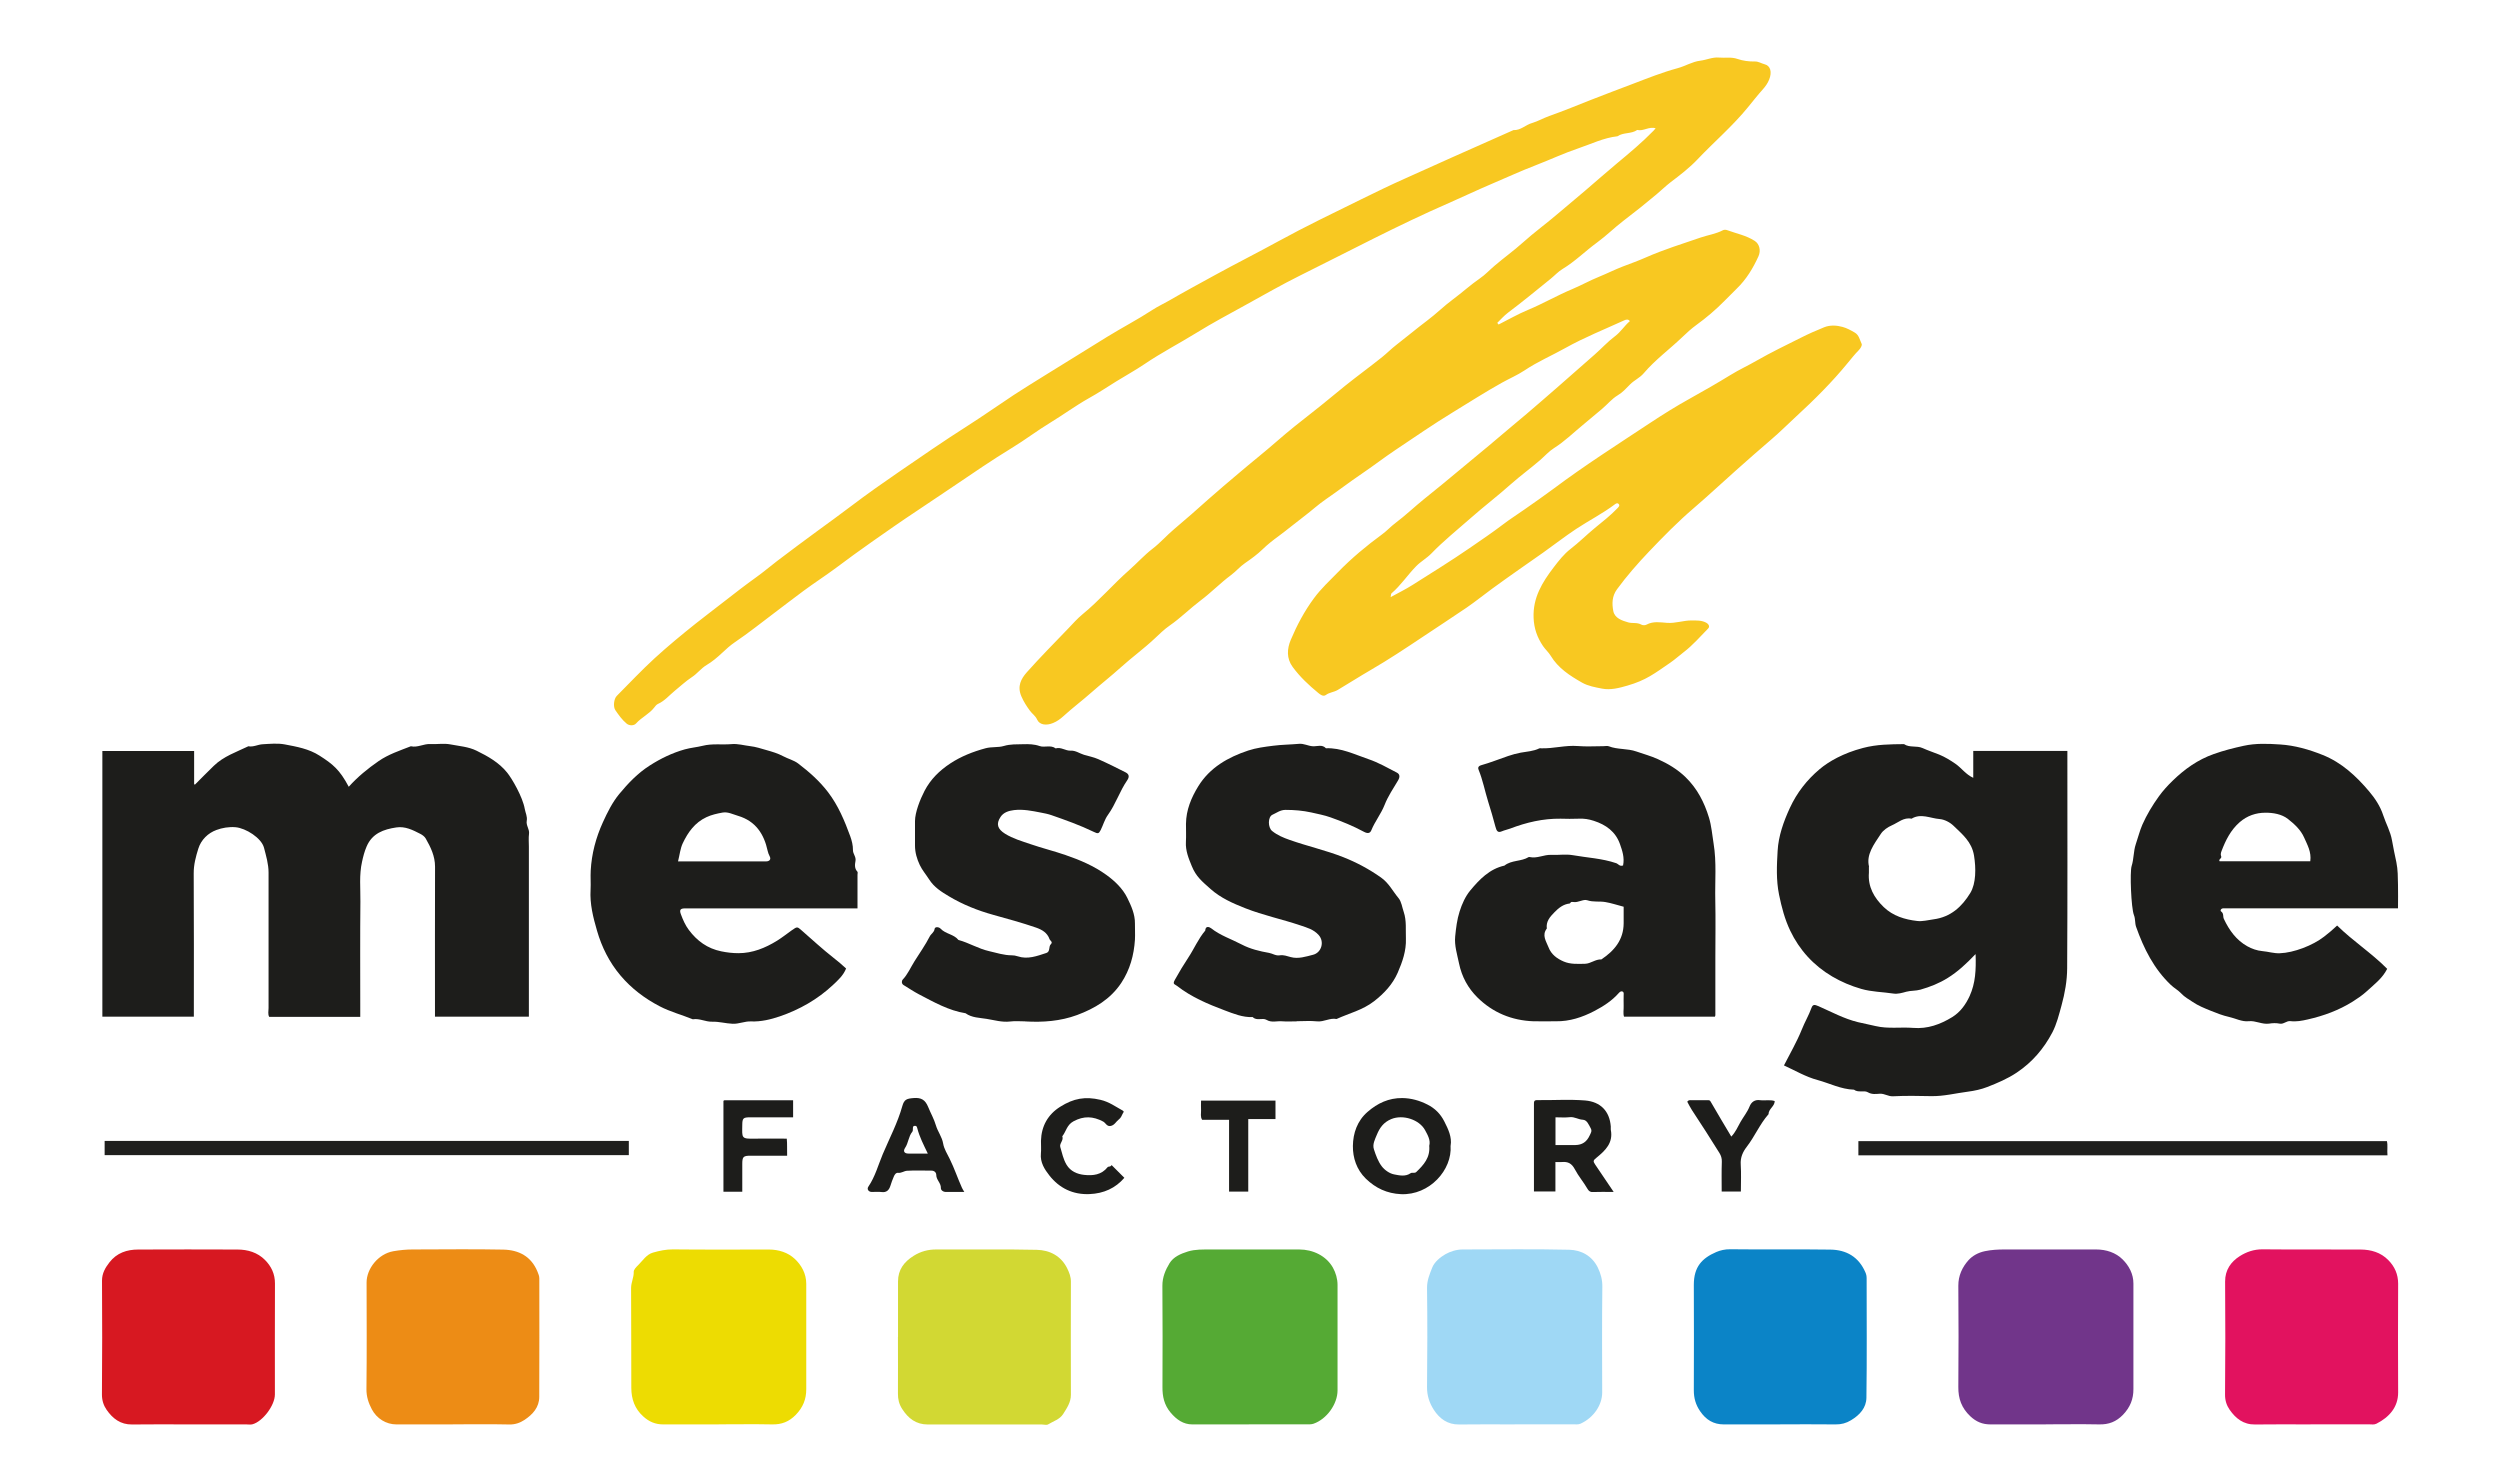 <?xml version="1.0" encoding="UTF-8"?><svg id="Calque_3" xmlns="http://www.w3.org/2000/svg" viewBox="0 0 351.69 208.5"><defs><style>.cls-1{fill:#eddc02;}.cls-1,.cls-2,.cls-3,.cls-4,.cls-5,.cls-6,.cls-7,.cls-8,.cls-9,.cls-10,.cls-11,.cls-12{stroke-width:0px;}.cls-2{fill:#0b84c7;}.cls-3{fill:#71358a;}.cls-4{fill:#d71821;}.cls-5{fill:#ed8c15;}.cls-6{fill:#55aa34;}.cls-7{fill:#f8c821;}.cls-8{fill:#d2d833;}.cls-9{fill:#e2125f;}.cls-10{fill:#1f1f1d;}.cls-11{fill:#1d1d1b;}.cls-12{fill:#9fd8f5;}</style></defs><path class="cls-7" d="m210.84,45.64c1.36-.68,2.68-1.45,4.08-2.03,2.14-.89,4.15-2.06,6.28-2.95,1.28-.54,2.49-1.22,3.78-1.74,1.11-.45,2.19-1,3.31-1.43,1.08-.41,2.19-.81,3.23-1.27,2.51-1.11,5.12-1.91,7.7-2.8,1.05-.36,2.17-.51,3.17-1.04.16-.08.41-.07.59,0,1.3.48,2.69.74,3.87,1.51.68.44.88,1.37.53,2.15-.77,1.7-1.72,3.27-3.08,4.58-.58.56-1.14,1.13-1.7,1.7-1.23,1.25-2.56,2.38-3.98,3.41-.7.51-1.36,1.11-1.98,1.71-1.79,1.71-3.8,3.18-5.41,5.07-.55.65-1.33.97-1.92,1.57-.54.55-1.04,1.12-1.75,1.54-.82.49-1.45,1.28-2.2,1.91-.89.76-1.8,1.52-2.7,2.26-1.33,1.09-2.56,2.31-4.04,3.24-.73.46-1.32,1.14-1.98,1.71-1.32,1.14-2.74,2.17-4.05,3.33-1.88,1.68-3.89,3.21-5.78,4.88-1.84,1.62-3.75,3.15-5.45,4.91-.65.67-1.47,1.11-2.13,1.78-1.21,1.23-2.16,2.7-3.48,3.83-.08.07-.06.26-.12.53,1.09-.6,2.11-1.1,3.06-1.7,2.7-1.71,5.42-3.39,8.05-5.2,1.6-1.1,3.21-2.19,4.76-3.37.94-.72,1.94-1.34,2.91-2.03,1.4-.98,2.8-1.95,4.17-2.97,4.35-3.26,8.94-6.18,13.47-9.18,1.86-1.23,3.76-2.42,5.73-3.51,1.91-1.06,3.82-2.16,5.68-3.3,1.2-.74,2.47-1.32,3.68-2.02,2.01-1.15,4.1-2.16,6.18-3.2,1.07-.54,2.17-1.03,3.29-1.48.84-.34,1.77-.28,2.6-.05.59.16,1.2.49,1.75.82.55.33.67,1.01.93,1.56.1.21-.16.65-.43.92-.55.55-1.02,1.16-1.52,1.76-2.23,2.73-4.74,5.22-7.33,7.6-1.12,1.03-2.2,2.12-3.35,3.1-1.71,1.46-3.39,2.95-5.07,4.44-1.98,1.76-3.91,3.57-5.92,5.29-2.23,1.91-4.28,4-6.29,6.11-1.6,1.68-3.13,3.43-4.51,5.31-.72.99-.71,2.04-.52,3.05.19,1.01,1.23,1.36,2.12,1.61.58.16,1.24-.03,1.83.31.19.11.54.11.73,0,.93-.51,1.94-.32,2.88-.25,1.2.09,2.31-.35,3.48-.34.67.01,1.34-.03,1.98.29.38.19.61.55.33.84-1.12,1.14-2.18,2.37-3.44,3.33-.63.48-1.23,1.03-1.9,1.49-2.22,1.52-3.39,2.46-6.03,3.22-1.14.33-2.36.66-3.57.42-.95-.19-1.93-.35-2.8-.84-1.72-.98-3.36-2.03-4.42-3.79-.29-.48-.74-.87-1.07-1.35-.82-1.21-1.27-2.47-1.33-3.97-.12-2.83,1.21-4.99,2.82-7.1.72-.94,1.45-1.88,2.37-2.59,1.19-.92,2.25-1.98,3.41-2.94,1.09-.9,2.23-1.77,3.21-2.81.18-.19.37-.38.13-.61-.16-.15-.33-.05-.51.08-1.73,1.3-3.66,2.28-5.46,3.47-1.58,1.05-3.08,2.22-4.63,3.32-1.12.8-2.25,1.57-3.37,2.36-1.28.9-2.56,1.81-3.82,2.73-1.19.87-2.34,1.8-3.56,2.64-2.06,1.41-4.16,2.76-6.23,4.15-2.38,1.59-4.76,3.17-7.24,4.61-1.57.91-3.11,1.9-4.68,2.83-.53.32-1.16.33-1.67.71-.36.26-.77-.05-1.05-.28-1.33-1.09-2.58-2.26-3.61-3.66-.9-1.23-.79-2.57-.27-3.82.87-2.06,1.92-4.04,3.26-5.85,1-1.36,2.23-2.49,3.4-3.69,1.91-1.96,4-3.7,6.2-5.31.66-.48,1.21-1.1,1.88-1.6,1.4-1.05,2.66-2.26,4.02-3.36,1.73-1.4,3.46-2.79,5.16-4.23,1.77-1.5,3.59-2.94,5.35-4.46,1.28-1.11,2.61-2.17,3.9-3.28,1.48-1.27,2.96-2.54,4.42-3.82,1.73-1.51,3.44-3.04,5.18-4.55.96-.84,1.82-1.8,2.84-2.56.82-.61,1.33-1.48,2.09-2.12-.22-.33-.56-.22-.78-.12-2.78,1.27-5.63,2.41-8.28,3.89-1.91,1.07-3.93,1.93-5.76,3.16-.99.66-2.12,1.14-3.18,1.73-2.33,1.3-4.57,2.74-6.85,4.13-2.77,1.69-5.44,3.53-8.14,5.34-1.61,1.08-3.15,2.27-4.76,3.36-1.69,1.14-3.3,2.39-4.98,3.54-1.07.73-2.03,1.62-3.06,2.4-1.22.92-2.39,1.9-3.62,2.81-.77.56-1.55,1.17-2.25,1.85-.75.73-1.61,1.35-2.48,1.95-.72.49-1.27,1.17-1.99,1.7-1.48,1.1-2.77,2.44-4.25,3.55-1.5,1.13-2.82,2.47-4.37,3.54-.75.52-1.43,1.19-2.09,1.81-1.53,1.44-3.23,2.67-4.79,4.08-1.33,1.2-2.75,2.31-4.1,3.5-1.31,1.16-2.71,2.21-4,3.39-.39.35-.86.7-1.41.92-.89.37-1.88.31-2.24-.48-.24-.54-.69-.81-1-1.23-.47-.64-.89-1.28-1.22-2.05-.61-1.42-.04-2.46.77-3.38,1.88-2.11,3.86-4.11,5.82-6.15.66-.69,1.29-1.41,2.02-2.01,2.35-1.92,4.32-4.24,6.58-6.23,1.11-.98,2.1-2.09,3.26-2.98,1.1-.84,2-1.89,3.05-2.77,1.65-1.38,3.25-2.8,4.85-4.23,1.38-1.23,2.8-2.41,4.21-3.61,1.8-1.54,3.67-3.01,5.45-4.57,1.56-1.36,3.18-2.66,4.82-3.93,1.6-1.24,3.14-2.55,4.72-3.82,1.72-1.38,3.5-2.67,5.22-4.05.68-.55,1.29-1.17,1.99-1.71,1.44-1.11,2.84-2.29,4.3-3.39,1.28-.95,2.42-2.1,3.7-3.04,1.27-.94,2.43-2.01,3.74-2.91.75-.51,1.39-1.21,2.1-1.81,1.29-1.1,2.67-2.09,3.94-3.23,1.61-1.45,3.38-2.73,5.03-4.15,1.25-1.07,2.53-2.12,3.78-3.19,1.48-1.26,2.94-2.56,4.43-3.8,1.77-1.47,3.53-2.94,5.14-4.59.09-.1.18-.2.31-.35-.93-.3-1.72.45-2.59.23-.83.59-1.95.31-2.78.89-1.93.21-3.66,1.07-5.46,1.68-2.05.69-4.03,1.62-6.05,2.4-2.12.81-4.17,1.77-6.26,2.65-2,.85-3.96,1.79-5.95,2.66-7.14,3.11-14.01,6.77-20.97,10.22-2.57,1.28-5.08,2.72-7.6,4.11-2.32,1.28-4.67,2.53-6.92,3.92-2.43,1.5-4.97,2.81-7.34,4.42-1.27.86-2.63,1.6-3.95,2.42-1.27.79-2.53,1.63-3.83,2.35-1.89,1.06-3.62,2.34-5.46,3.46-1.85,1.12-3.58,2.45-5.43,3.57-2.77,1.69-5.45,3.53-8.14,5.35-1.72,1.16-3.44,2.32-5.17,3.47-2.16,1.43-4.29,2.92-6.41,4.41-1.67,1.17-3.34,2.39-4.98,3.62-1.51,1.12-3.11,2.15-4.62,3.27-1.34.99-2.67,2.02-4.01,3.03-1.86,1.4-3.68,2.86-5.62,4.17-.63.43-1.22.96-1.78,1.49-.68.64-1.42,1.26-2.17,1.7-.81.48-1.33,1.23-2.11,1.73-.82.54-1.6,1.27-2.39,1.91-.77.63-1.42,1.43-2.37,1.85-.21.09-.38.33-.53.52-.7.9-1.78,1.37-2.54,2.22-.31.35-.96.33-1.32.03-.64-.53-1.12-1.21-1.59-1.89-.34-.5-.22-1.6.2-2.02,1.76-1.77,3.48-3.6,5.32-5.29,1.86-1.7,3.81-3.31,5.78-4.88,1.35-1.07,2.73-2.11,4.09-3.17,1.46-1.14,2.93-2.28,4.44-3.36,1.01-.72,1.96-1.54,2.96-2.3,1.9-1.43,3.8-2.87,5.73-4.27,1.58-1.15,3.16-2.3,4.72-3.48,2.16-1.64,4.38-3.2,6.61-4.73,3.18-2.18,6.35-4.38,9.61-6.45,2.22-1.42,4.39-2.94,6.59-4.4,1.45-.95,2.93-1.85,4.4-2.77,1.71-1.06,3.42-2.12,5.14-3.18,1.19-.74,2.39-1.48,3.58-2.22,2.11-1.3,4.31-2.44,6.39-3.8.73-.48,1.55-.85,2.31-1.29,2.14-1.24,4.32-2.42,6.49-3.61,2.93-1.61,5.92-3.11,8.85-4.72,3.87-2.12,7.84-4.03,11.79-5.97,2.03-1,4.07-1.99,6.14-2.91,2.15-.96,4.3-1.94,6.45-2.9,2.91-1.3,5.83-2.59,8.75-3.89,1,.06,1.69-.73,2.6-.99.8-.23,1.62-.7,2.43-.99,2.01-.71,3.98-1.52,5.95-2.3,1.93-.76,3.89-1.49,5.83-2.23,2.07-.79,4.15-1.62,6.29-2.2,1.08-.29,2.04-.91,3.17-1.05.89-.11,1.75-.53,2.66-.44.86.08,1.7-.12,2.61.2.71.25,1.59.37,2.39.35.54-.02.92.27,1.37.38.9.22,1.07,1.14.68,2.14-.21.55-.57,1.03-.91,1.41-.72.8-1.38,1.65-2.06,2.48-2.17,2.67-4.79,4.9-7.14,7.38-1.14,1.2-2.45,2.2-3.77,3.2-.69.53-1.32,1.15-1.99,1.71-1.51,1.27-3.05,2.5-4.63,3.7-1.27.97-2.41,2.11-3.7,3.05-1.66,1.21-3.11,2.68-4.89,3.75-.61.37-1.11.93-1.67,1.38-1.98,1.6-3.95,3.23-5.99,4.76-.55.41-1.01.95-1.51,1.43.06.08.13.16.19.24Z"/><path class="cls-11" d="m27.42,110.38c.88-.88,1.76-1.78,2.66-2.65,1.38-1.34,3.18-1.94,4.86-2.75.69.14,1.32-.24,1.98-.28,1.05-.06,2.13-.17,3.14.02,1.68.32,3.4.62,4.89,1.58,1.86,1.19,2.83,1.96,4.11,4.38,1.25-1.39,2.68-2.56,4.2-3.61,1.39-.96,2.98-1.48,4.54-2.09.94.22,1.79-.36,2.73-.31.95.05,1.93-.13,2.84.05,1.23.24,2.53.32,3.68.89,1.59.78,3.14,1.65,4.28,3.06.69.84,2.2,3.44,2.49,5.12.1.56.39,1.09.28,1.68-.12.66.41,1.17.32,1.83-.08.59-.02,1.2-.02,1.8v23.92h-13.21v-1.45c0-6.55-.01-13.1.01-19.65,0-1.49-.61-2.73-1.31-3.96-.16-.28-.47-.51-.77-.66-1.05-.54-2.13-1.09-3.37-.9-1.79.27-3.39.83-4.18,2.69-.3.7-.48,1.4-.64,2.14-.42,1.87-.21,3.73-.23,5.59-.05,4.9-.02,9.8-.02,14.7v1.53h-12.81c-.21-.37-.09-.82-.09-1.25,0-6.35-.01-12.7,0-19.05,0-1.21-.35-2.36-.64-3.49-.36-1.38-2.56-2.76-4-2.89-.95-.08-1.9.09-2.7.39-1.17.43-2.15,1.37-2.54,2.62-.35,1.12-.66,2.26-.65,3.49.04,6.7.02,13.39.02,20.15h-12.87v-37.37h12.91c0,1.56,0,3.1,0,4.63,0,.04.07.07.1.11Z"/><path class="cls-11" d="m277.89,134.24c-1.28,1.34-2.48,2.46-3.9,3.34-1.2.75-2.47,1.25-3.83,1.64-.68.19-1.35.12-1.98.29-.61.17-1.21.35-1.83.26-1.51-.23-3.06-.23-4.53-.66-1.42-.41-2.8-.99-4.07-1.74-2.61-1.54-4.61-3.72-5.91-6.45-.76-1.59-1.21-3.3-1.57-5.06-.42-2.07-.32-4.14-.2-6.18.12-2.08.83-4.09,1.72-6.02.99-2.15,2.41-3.96,4.18-5.45,1.27-1.07,3.31-2.26,6.11-2.99,1.93-.51,3.83-.52,5.77-.54.79.54,1.76.17,2.62.56.75.34,1.55.6,2.32.91.83.34,1.59.81,2.3,1.3.85.59,1.46,1.51,2.5,1.97v-3.78h13.24v1.34c0,9.75.03,19.5-.03,29.25-.01,1.74-.32,3.48-.79,5.2-.36,1.31-.68,2.63-1.3,3.82-1.2,2.28-2.84,4.2-5.02,5.65-1.29.86-2.71,1.46-4.12,2.01-.84.33-1.8.54-2.73.66-1.72.22-3.4.66-5.15.63-1.8-.04-3.6-.07-5.4.02-.67.03-1.17-.39-1.83-.36-.55.03-1.11.14-1.71-.21-.53-.31-1.34.11-1.94-.36-1.82-.05-3.43-.9-5.13-1.36-1.68-.45-3.15-1.34-4.72-2.05.85-1.67,1.81-3.31,2.51-5.05.41-1.04.98-1.99,1.36-3.04.18-.5.42-.5,1-.24,1.82.8,3.57,1.76,5.53,2.24.83.2,1.66.35,2.48.55,1.77.42,3.53.12,5.29.26,2.04.17,3.85-.5,5.52-1.53,1.1-.69,1.86-1.71,2.43-2.95.83-1.83.91-3.7.84-5.86Zm-14.98-12.31c0,.44.01.64,0,.84-.16,1.98.73,3.52,2.08,4.83,1.31,1.26,2.97,1.76,4.72,1.96.75.09,1.52-.13,2.28-.23,2.44-.32,4-1.78,5.18-3.7.83-1.36.81-3.52.53-5.26-.32-1.97-1.66-3.01-2.88-4.2-.5-.49-1.29-.9-1.97-.95-1.3-.1-2.63-.85-3.94-.05-1.1-.23-1.88.55-2.76.93-.6.26-1.23.69-1.57,1.22-.96,1.46-2.08,2.9-1.65,4.6Z"/><path class="cls-11" d="m228.33,121.73c.22-1.09-.11-2.05-.44-2.99-.62-1.75-1.97-2.72-3.68-3.27-.7-.23-1.39-.34-2.13-.3-.85.04-1.7.02-2.55,0-2.46-.03-4.8.52-7.08,1.39-.39.15-.8.22-1.19.39-.54.23-.73-.03-.89-.66-.3-1.17-.65-2.33-1.01-3.48-.47-1.51-.76-3.07-1.36-4.53-.09-.22-.1-.49.36-.63,1.29-.36,2.54-.87,3.81-1.3.57-.19,1.16-.36,1.76-.47.88-.16,1.78-.19,2.61-.6.08-.04.2-.02.29-.01,1.72.05,3.4-.46,5.13-.32,1.19.1,2.4.02,3.6.02.25,0,.53-.07.75.01,1.26.49,2.64.29,3.9.74,1,.35,2.04.63,3.01,1.07,1.42.64,2.77,1.44,3.9,2.54,1.63,1.58,2.64,3.54,3.29,5.68.36,1.18.45,2.42.65,3.64.44,2.66.18,5.32.24,7.98.06,2.7.01,5.4.01,8.1s0,5.4,0,8.1c0,.04-.03.09-.06.19h-12.79c-.15-.45-.03-1-.05-1.53-.02-.5,0-1,0-1.5,0-.19.06-.42-.17-.51-.21-.08-.37.06-.51.21-.97,1.1-2.17,1.87-3.45,2.54-1.69.88-3.47,1.47-5.4,1.44-1.05-.01-2.1.03-3.15,0-3.06-.11-5.74-1.22-7.9-3.36-1.31-1.3-2.19-2.89-2.58-4.78-.26-1.27-.67-2.51-.54-3.81.12-1.18.26-2.37.62-3.49.33-1.05.81-2.13,1.5-2.96,1.29-1.55,2.7-3.03,4.81-3.5.99-.8,2.36-.55,3.41-1.2.04-.02.1-.01.15,0,1.04.23,2-.36,3.03-.31,1,.05,2.03-.13,3,.04,2.04.36,4.13.45,6.13,1.13.3.1.51.53,1.01.3Zm.06,5.82c-.92-.24-1.72-.51-2.54-.65-.85-.15-1.7.04-2.58-.26-.54-.18-1.26.37-1.95.25-.14-.02-.3-.05-.4.11-.03.04-.07.1-.1.1-.91.1-1.56.63-2.17,1.26-.63.64-1.18,1.28-1.05,2.26-.73.95-.09,1.79.24,2.64.38,1.01,1.2,1.6,2.13,2,.95.41,1.99.34,3.01.32.81-.02,1.46-.66,2.29-.61,1.83-1.22,3.13-2.76,3.14-5.1,0-.75,0-1.49,0-2.32Z"/><path class="cls-11" d="m337.34,127.78h-23.5c-.35,0-.7,0-1.05,0-.35-.01-.5.32-.33.44.41.29.22.72.39,1.06.75,1.59,1.75,2.98,3.3,3.84.63.35,1.35.61,2.12.68.81.07,1.59.33,2.43.3,1.97-.06,4.66-1.1,6.25-2.34.62-.48,1.21-.97,1.83-1.56,2.2,2.17,4.82,3.85,7.04,6.09-.66,1.33-1.84,2.21-2.9,3.18-.59.54-1.27,1-1.95,1.43-1.95,1.22-4.07,2-6.32,2.51-.82.19-1.62.34-2.43.24-.59-.07-.95.47-1.53.35-.48-.1-1-.08-1.49,0-.99.14-1.88-.45-2.88-.34-.94.1-1.83-.4-2.74-.6-.9-.2-1.77-.54-2.63-.89-.86-.35-1.73-.7-2.49-1.22-.55-.37-1.15-.69-1.62-1.2-.42-.45-1-.76-1.45-1.19-2.39-2.27-3.81-5.12-4.89-8.17-.19-.54-.08-1.09-.31-1.67-.39-.98-.59-6.07-.32-6.89.32-1.01.25-2.07.58-3.06.32-.92.55-1.89.93-2.76.62-1.4,1.42-2.73,2.33-3.99.58-.8,1.23-1.51,1.93-2.19,1.68-1.63,3.53-2.96,5.8-3.76,1.38-.49,2.76-.84,4.18-1.15,1.73-.38,3.45-.3,5.14-.19,2.05.13,4.05.7,5.97,1.47,2.69,1.07,4.74,2.99,6.55,5.13.82.97,1.57,2.09,1.98,3.36.39,1.19,1.02,2.27,1.24,3.55.17,1.02.4,2.04.61,3.05.22,1.08.21,2.12.23,3.19.03,1.05,0,2.1,0,3.3Zm-12.34-6.62c.18-1.32-.41-2.3-.86-3.33-.49-1.11-1.38-1.91-2.28-2.62-.88-.69-2.1-.89-3.19-.88-1.3,0-2.56.42-3.61,1.34-1.26,1.11-1.96,2.52-2.54,4.04-.1.25-.15.53-.07.7.18.36-.4.43-.21.75h12.76Z"/><path class="cls-11" d="m119.03,136.24c-.41,1.01-1.15,1.66-1.86,2.33-2.16,2.02-4.7,3.46-7.47,4.41-1.27.43-2.65.77-4.06.71-.87-.04-1.68.37-2.58.33-.97-.04-1.93-.32-2.87-.29-.95.03-1.79-.5-2.73-.34-1.54-.63-3.16-1.05-4.64-1.82-2.12-1.1-4-2.52-5.54-4.35-1.55-1.84-2.62-3.96-3.29-6.28-.55-1.89-1.03-3.78-.91-5.77.05-.9-.03-1.8.02-2.7.13-2.37.72-4.61,1.71-6.79.64-1.41,1.34-2.81,2.3-3.98,1.24-1.5,2.62-2.95,4.31-4.02,1.53-.98,3.16-1.77,4.91-2.26.82-.23,1.7-.3,2.5-.5,1.38-.35,2.73-.12,4.09-.24.88-.08,1.72.18,2.58.28.81.09,1.55.34,2.32.56.81.23,1.6.46,2.35.86.69.37,1.5.56,2.12,1.03,1.54,1.18,2.98,2.44,4.19,4.02,1.45,1.9,2.33,4.03,3.13,6.21.22.61.39,1.29.38,1.93-.01.57.46.94.36,1.53-.09.5-.17,1.07.27,1.53.07.08.01.29.01.44v4.72h-23.71c-.2,0-.4,0-.6,0-.61.01-.76.22-.54.81.29.79.62,1.55,1.13,2.23,1.16,1.54,2.6,2.6,4.55,3,.82.17,1.61.26,2.43.26,1.99,0,3.76-.73,5.42-1.75.72-.45,1.39-.98,2.09-1.48.74-.52.76-.51,1.34,0,1.5,1.31,2.97,2.67,4.54,3.9.62.48,1.2.98,1.75,1.49Zm-23.64-15.06c4.2,0,8.28,0,12.36,0,.5,0,.75-.29.53-.71-.13-.26-.23-.49-.29-.78-.51-2.37-1.7-4.19-4.16-4.92-.72-.21-1.44-.6-2.19-.46-.77.14-1.55.31-2.27.65-1.62.76-2.59,2.12-3.32,3.66-.35.74-.43,1.61-.67,2.57Z"/><path class="cls-11" d="m182.44,143.68c-.7,0-1.4.05-2.1-.01-.72-.06-1.45.23-2.17-.2-.57-.34-1.38.19-1.94-.39-1.41.06-2.71-.48-3.96-.95-2.34-.88-4.67-1.86-6.68-3.43-.34-.27-.68-.21-.31-.87.59-1.06,1.21-2.1,1.88-3.11.83-1.25,1.41-2.66,2.39-3.81.03-.71.57-.52.82-.33,1.3,1.03,2.87,1.53,4.31,2.29,1.2.63,2.53.95,3.85,1.18.51.09.95.44,1.52.34.52-.08,1.02.11,1.53.25,1.05.29,2.13-.07,3.15-.33,1.17-.3,1.63-1.83.77-2.78-.72-.8-1.66-1.04-2.6-1.36-2.55-.86-5.2-1.41-7.71-2.4-1.75-.69-3.46-1.44-4.88-2.7-1.25-1.11-2.05-1.76-2.65-3.22-.45-1.1-.9-2.18-.83-3.41.05-.85,0-1.7.01-2.55.02-1.94.74-3.67,1.73-5.28,1.63-2.64,4.18-4.08,7.03-5.03,1.13-.37,2.3-.52,3.49-.67,1.22-.16,2.43-.16,3.63-.27.72-.07,1.3.31,1.98.34.61.03,1.3-.29,1.83.28,2.14-.08,4.03.87,5.97,1.53,1.39.47,2.7,1.22,4.01,1.9.46.24.43.66.15,1.12-.67,1.12-1.41,2.22-1.88,3.42-.5,1.27-1.36,2.32-1.87,3.58-.16.38-.46.51-1.04.2-1.5-.81-3.09-1.46-4.7-2.03-.87-.31-1.8-.48-2.71-.69-1.18-.26-2.39-.36-3.62-.36-.74,0-1.26.43-1.83.68-.67.3-.66,1.8-.05,2.29.73.59,1.59.95,2.48,1.26,2.49.88,5.09,1.46,7.55,2.43,1.85.73,3.62,1.68,5.28,2.85,1.11.78,1.66,1.93,2.47,2.9.42.5.5,1.28.73,1.94.42,1.23.26,2.51.31,3.77.06,1.7-.49,3.26-1.15,4.78-.72,1.64-1.89,2.9-3.33,4.02-1.61,1.25-3.51,1.69-5.28,2.5-.94-.19-1.77.43-2.73.33-.94-.1-1.9-.02-2.85-.02Z"/><path class="cls-11" d="m144.21,143.68c-.7,0-1.41-.07-2.1.02-1.14.14-2.24-.2-3.32-.37-.98-.16-2.08-.15-2.96-.79-2.39-.38-4.45-1.57-6.55-2.66-.74-.39-1.44-.86-2.16-1.3-.33-.2-.28-.62-.14-.76.73-.77,1.13-1.74,1.68-2.61.72-1.15,1.52-2.27,2.13-3.47.19-.38.62-.56.69-1.07.04-.32.59-.3.85-.02.7.75,1.85.76,2.5,1.58,1.48.4,2.8,1.23,4.3,1.57,1.06.24,2.1.59,3.2.59.28,0,.55.04.84.14,1.39.47,2.72-.04,4.03-.47.58-.19.28-.89.63-1.23.33-.32-.1-.49-.19-.73-.32-.9-1.06-1.32-1.89-1.61-1.98-.68-3.99-1.23-6.01-1.79-2.2-.61-4.31-1.45-6.26-2.62-1.05-.63-2.07-1.26-2.78-2.38-.43-.67-.97-1.3-1.31-2.02-.4-.84-.67-1.76-.67-2.72,0-1.15,0-2.3,0-3.45,0-1.22.71-3.04,1.34-4.25.86-1.65,2.12-2.87,3.62-3.86,1.52-1,3.2-1.66,4.97-2.14.87-.23,1.77-.08,2.57-.32.93-.28,1.83-.22,2.74-.25.77-.02,1.52-.01,2.29.26.7.25,1.56-.2,2.26.33.75-.23,1.38.36,2.13.32.66-.04,1.23.39,1.85.58.67.2,1.36.33,2,.61,1.31.58,2.6,1.22,3.87,1.87.46.24.56.6.21,1.11-1.06,1.54-1.62,3.36-2.72,4.88-.45.62-.66,1.42-1.01,2.12-.27.53-.39.54-1,.24-1.92-.93-3.92-1.64-5.93-2.34-.49-.17-1.01-.27-1.49-.36-1.23-.24-2.49-.5-3.77-.35-.75.09-1.47.32-1.89.95-.68,1.02-.41,1.72.62,2.37,1.12.7,2.37,1.05,3.59,1.47,1.62.56,3.3.97,4.92,1.53,2.02.69,4.01,1.54,5.74,2.79,1.18.85,2.31,1.92,2.96,3.25.54,1.11,1.09,2.29,1.07,3.61-.01.75.04,1.5,0,2.25-.14,2.19-.7,4.24-1.93,6.1-1.52,2.28-3.72,3.58-6.21,4.51-2.36.87-4.8,1.04-7.28.9Z"/><path class="cls-12" d="m213.07,200.38c-2.6,0-5.2-.03-7.8.01-1.64.03-2.77-.83-3.57-2.07-.6-.93-.97-2-.95-3.2.05-4.65.06-9.29,0-13.94-.01-1.06.38-1.98.73-2.86.3-.77,1.11-1.46,1.87-1.89.7-.39,1.55-.66,2.42-.66,5,0,10-.08,14.99.04,1.68.04,3.2.85,4.01,2.5.42.86.66,1.74.64,2.74-.06,4.95-.03,9.89-.02,14.84,0,1.76-1.2,3.55-3.05,4.39-.34.15-.68.08-1.01.09-2.75.01-5.5,0-8.25,0Z"/><path class="cls-3" d="m287.81,200.38c-2.6,0-5.2-.01-7.8,0-1.12,0-2-.36-2.84-1.15-1.22-1.15-1.7-2.48-1.68-4.12.04-4.75.04-9.49,0-14.24-.01-1.42.56-2.62,1.43-3.59.55-.61,1.35-1.07,2.31-1.27.92-.19,1.82-.24,2.74-.24,4.3,0,8.6,0,12.9,0,1.42,0,2.77.44,3.74,1.41.88.88,1.52,2.04,1.51,3.4,0,2.75,0,5.5,0,8.24,0,2.2-.01,4.4,0,6.59.01,1.41-.46,2.56-1.46,3.61-.96.99-2.01,1.39-3.36,1.36-2.5-.05-5-.01-7.5-.01Z"/><path class="cls-6" d="m175.67,200.38c-2.65,0-5.3,0-7.95,0-1.24,0-2.2-.66-3.05-1.67-.9-1.08-1.15-2.25-1.14-3.59.02-4.75.03-9.49-.01-14.24-.01-1.2.44-2.25,1.01-3.18.54-.88,1.55-1.33,2.59-1.65,1.06-.32,2.12-.27,3.18-.28,4.15,0,8.3,0,12.45,0,1.96,0,3.82.9,4.76,2.56.39.7.65,1.56.65,2.42,0,4.95,0,9.89,0,14.84,0,1.94-1.53,4.05-3.37,4.69-.31.11-.67.09-1.01.09-2.7,0-5.4,0-8.1,0Z"/><path class="cls-1" d="m101.11,200.38c-2.6,0-5.2-.01-7.8,0-1.11,0-1.99-.36-2.84-1.14-1.18-1.07-1.65-2.42-1.66-3.97-.03-4.69.01-9.39-.03-14.08,0-.8.4-1.48.37-2.27-.01-.3.34-.67.61-.93.66-.65,1.18-1.52,2.1-1.78.91-.26,1.84-.46,2.82-.45,4.5.05,8.99.02,13.49.02,1.37,0,2.68.42,3.63,1.31.95.89,1.62,2.08,1.62,3.5,0,2.85,0,5.69,0,8.54,0,2.1-.01,4.2,0,6.29.01,1.41-.46,2.56-1.46,3.6-.96.99-2.01,1.39-3.35,1.36-2.5-.05-5-.01-7.5-.01Z"/><path class="cls-2" d="m250.45,200.38c-2.65,0-5.3,0-7.95,0-1.46,0-2.5-.64-3.33-1.85-.63-.92-.89-1.85-.89-2.94.02-4.95.02-9.9,0-14.85,0-2.53,1.15-3.74,3.16-4.61.56-.24,1.24-.4,1.95-.39,4.7.06,9.4-.02,14.1.05,2.25.03,3.99,1.02,4.93,3.21.13.29.17.55.17.83,0,5.6.05,11.2-.03,16.8-.02,1.41-.93,2.42-2.16,3.16-.69.42-1.37.6-2.17.59-2.6-.03-5.2-.01-7.8-.01Z"/><path class="cls-8" d="m126.33,188.08c0-2.6.01-5.2,0-7.8,0-1.66.84-2.76,2.19-3.61,1-.63,2.05-.91,3.23-.9,4.7.03,9.4-.06,14.1.05,1.81.04,3.41.84,4.28,2.61.29.59.53,1.19.52,1.89-.01,5.3-.02,10.6,0,15.9,0,1.06-.57,1.87-1.09,2.7-.49.77-1.38,1-2.1,1.45-.21.14-.59.02-.89.02-5.35,0-10.7,0-16.05,0-1.66,0-2.75-.85-3.61-2.19-.44-.69-.6-1.37-.59-2.16.02-2.65,0-5.3,0-7.95Z"/><path class="cls-4" d="m26.54,200.38c-2.65,0-5.3-.03-7.95.01-1.64.03-2.74-.84-3.59-2.06-.41-.59-.66-1.3-.66-2.13.05-5.35.04-10.7.01-16.05,0-1.03.46-1.81,1.05-2.57,1.03-1.33,2.45-1.8,4.05-1.8,4.65-.02,9.3-.02,13.95,0,1.45,0,2.83.41,3.88,1.47.89.9,1.41,1.98,1.4,3.32-.03,5.2,0,10.4-.01,15.6,0,1.53-1.7,3.79-3.14,4.19-.28.08-.59.02-.89.02-2.7,0-5.4,0-8.1,0Z"/><path class="cls-9" d="m325.04,200.38c-2.6,0-5.2-.03-7.8.01-1.64.03-2.73-.85-3.58-2.07-.42-.6-.66-1.31-.65-2.13.05-5.3.05-10.6.01-15.9-.01-1.64.82-2.79,2.06-3.58.93-.59,2-.97,3.21-.96,4.6.05,9.2,0,13.8.03,1.45.01,2.82.4,3.88,1.48.9.91,1.39,1.99,1.39,3.33-.03,5.1-.02,10.2,0,15.3,0,2.07-1.25,3.47-3.05,4.39-.34.17-.68.09-1.01.09-2.75.01-5.5,0-8.25,0Z"/><path class="cls-5" d="m63.71,200.38c-2.65,0-5.3,0-7.95,0-1.44,0-2.76-.82-3.45-2.12-.47-.89-.77-1.78-.76-2.85.06-5,.03-10,.02-15,0-1.92,1.62-4.01,3.75-4.39.92-.16,1.82-.25,2.73-.25,4.25,0,8.5-.07,12.75.02,2.17.05,3.93.93,4.82,3.12.13.32.25.61.25.94,0,5.55.02,11.1-.01,16.65,0,1.48-.92,2.48-2.08,3.25-.62.41-1.32.66-2.14.64-2.65-.06-5.3-.02-7.95-.02Z"/><path class="cls-10" d="m261.43,162.53v-2h74.35c.15.6.01,1.28.08,2h-74.43Z"/><path class="cls-10" d="m14.72,160.5h73.74v2H14.72v-2Z"/><path class="cls-11" d="m204.06,161.16c.26,3.41-2.96,7.01-6.98,6.83-1.95-.09-3.56-.84-4.94-2.18-1.3-1.27-1.84-2.93-1.82-4.6.02-1.79.61-3.54,2.07-4.8,1.4-1.22,2.98-1.96,4.89-1.94,1.26.02,2.41.35,3.52.91,1.06.53,1.84,1.32,2.37,2.36.56,1.1,1.1,2.22.9,3.42Zm-3,.03c.21-.78-.2-1.49-.59-2.21-.8-1.47-3.1-2.24-4.76-1.55-1.1.46-1.63,1.25-2.02,2.2-.26.64-.65,1.35-.41,2.06.27.83.58,1.7,1.1,2.38.4.53,1.1,1.02,1.74,1.14.72.14,1.58.34,2.29-.15.27-.19.57.05.83-.19,1.03-.99,1.97-2.01,1.82-3.68Z"/><path class="cls-11" d="m226.99,167.68c-1.09,0-2.02-.03-2.96.01-.38.02-.58-.22-.71-.45-.54-.94-1.27-1.78-1.76-2.72-.46-.87-.98-1.12-1.83-1.05-.29.02-.58,0-.92,0v4.14h-3.02c0-4.12,0-8.21,0-12.3,0-.32-.01-.55.45-.55,2.25.03,4.51-.13,6.75.05,2.15.18,3.45,1.49,3.61,3.67.01.15-.02.3,0,.45.37,1.84-.77,2.92-2.01,3.93-.47.38-.51.49-.19.96.84,1.23,1.67,2.47,2.6,3.85Zm-8.18-6.6c.96,0,1.89.02,2.83,0,.93-.02,1.57-.44,1.98-1.33.17-.37.38-.63.15-1.04-.28-.5-.51-1.16-1.11-1.19-.64-.03-1.16-.43-1.81-.36-.67.08-1.36.02-2.03.02v3.9Z"/><path class="cls-11" d="m135.67,167.68c-.97,0-1.77-.01-2.57,0-.42.01-.75-.25-.74-.54.03-.72-.65-1.15-.65-1.85,0-.36-.28-.61-.68-.61-1.15,0-2.3-.05-3.44.02-.4.02-.77.34-1.23.29-.33-.04-.51.26-.62.52-.19.42-.34.86-.48,1.3-.2.62-.54.98-1.27.88-.44-.06-.9,0-1.35-.01-.45,0-.73-.39-.48-.75.95-1.4,1.38-3.03,2.02-4.56.95-2.25,2.1-4.42,2.76-6.79.26-.91.6-1.03,1.58-1.11,1.04-.08,1.63.21,2.06,1.28.34.84.83,1.7,1.07,2.54.26.9.87,1.63,1.03,2.59.12.73.58,1.46.92,2.15.66,1.33,1.12,2.73,1.73,4.08.07.16.18.31.33.58Zm-5.15-5.4c-.6-1.25-1.17-2.35-1.48-3.56-.06-.22-.1-.36-.35-.34-.29.02-.26.22-.27.42,0,.14,0,.31-.08.41-.54.66-.54,1.56-1.01,2.26-.33.49-.1.81.46.81.88,0,1.77,0,2.73,0Z"/><path class="cls-11" d="m156.38,163.9l1.79,1.79c-1.25,1.46-2.91,2.21-4.9,2.29-2.33.1-4.24-.83-5.64-2.61-.68-.86-1.32-1.85-1.2-3.09.06-.59,0-1.2.01-1.8.06-2.07.98-3.7,2.7-4.78,1.9-1.2,3.54-1.48,5.67-.98,1.22.28,2.12.96,3.13,1.51.25.14.09.25,0,.43-.14.31-.27.61-.55.82-.38.29-.59.79-1.12.91-.57.13-.72-.43-1.09-.62-1.41-.74-2.71-.82-4.18-.02-.93.51-1.02,1.42-1.56,2.1.23.57-.44,1.01-.28,1.52.25.84.42,1.71.88,2.48.56.93,1.49,1.32,2.49,1.43,1.23.13,2.43,0,3.29-1.09.07-.09.27-.06.39-.12.09-.04.14-.14.16-.16Z"/><path class="cls-11" d="m111.57,157.18c-2.05,0-4.04,0-6.03,0-1,0-1.11.12-1.12,1.09-.02,1.83-.18,1.96,1.8,1.91,1.45-.03,2.9,0,4.46,0,.08.76.02,1.54.05,2.4-1.75,0-3.44,0-5.13,0-1.04,0-1.18.14-1.18,1.18,0,1.29,0,2.57,0,3.89h-2.65v-12.77s0-.02.04-.05c.04-.03.08-.05.13-.05,3.19,0,6.39,0,9.63,0v2.4Z"/><path class="cls-11" d="m237.35,154.99c.18-.27.39-.22.58-.22.8,0,1.6,0,2.4,0,.22,0,.27.12.38.31.92,1.61,1.88,3.19,2.84,4.81.6-.61.91-1.38,1.3-2.06.41-.72.95-1.37,1.27-2.17.25-.63.73-1,1.49-.89.68.09,1.38-.1,2.05.12,0,.75-.87,1.1-.87,1.85-1.23,1.39-1.93,3.12-3.06,4.58-.55.71-.92,1.51-.85,2.5.08,1.24.02,2.49.02,3.8h-2.7c0-1.41-.03-2.8.02-4.19.02-.46-.11-.87-.33-1.22-1.26-2.03-2.55-4.04-3.87-6.04-.26-.4-.46-.81-.66-1.18Z"/><path class="cls-11" d="m179.43,154.82v2.61h-3.83v10.2h-2.7v-10.1h-3.79c-.28-.45-.13-.91-.15-1.33-.03-.44,0-.88,0-1.37h10.48Z"/></svg>